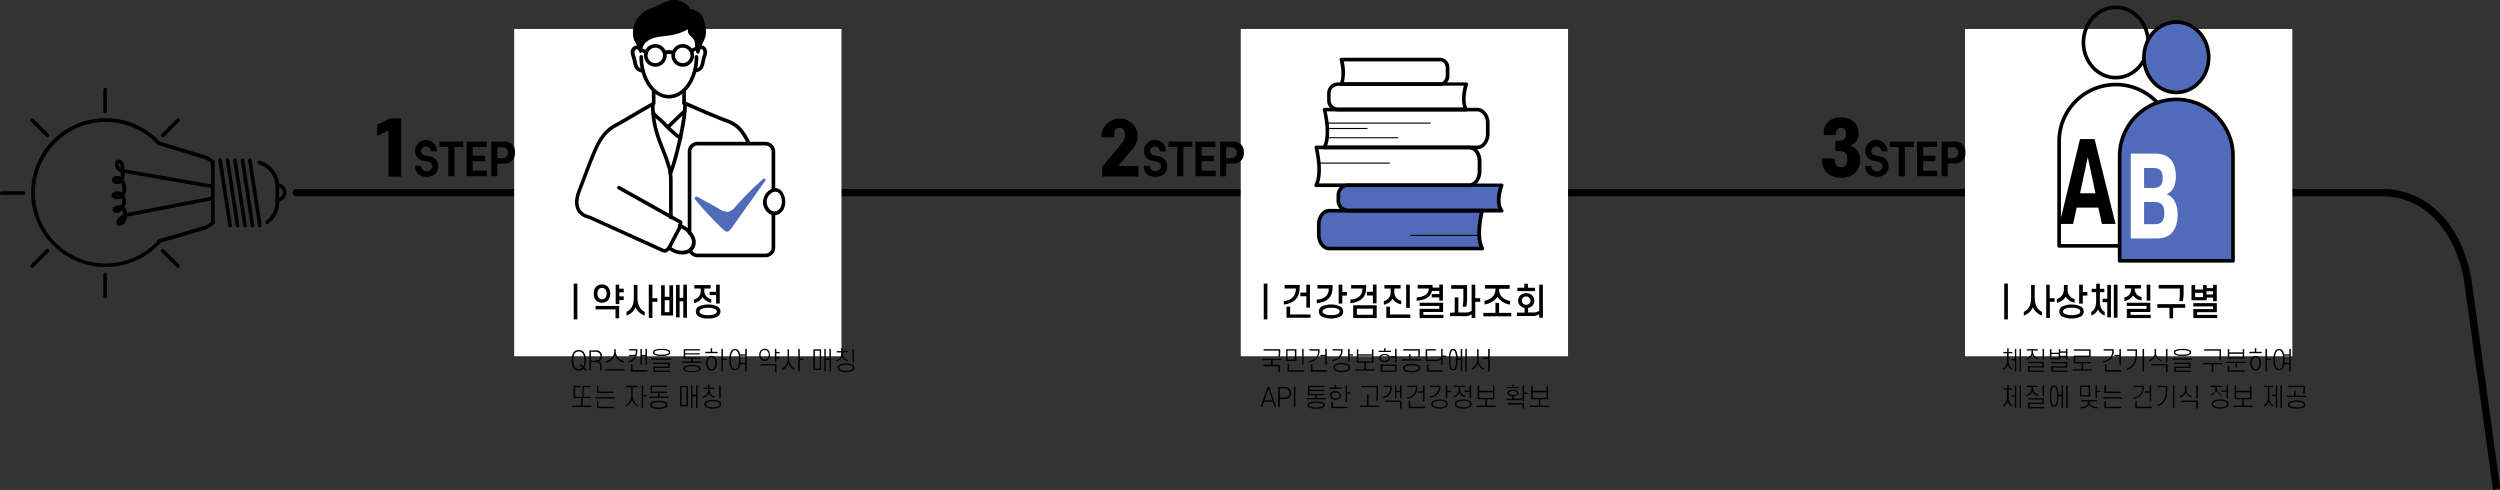 <svg xmlns="http://www.w3.org/2000/svg" viewBox="0 0 685.41 134.38"><rect x="0" y="0" width="685.41" height="134.38" fill="#333333" stroke="none"/><defs><style>.cls-1{fill:#fff;}.cls-2{fill:#4f6bb9;}</style></defs><title>자산 1</title><g id="레이어_2" data-name="레이어 2"><g id="레이어_1-2" data-name="레이어 1"><path d="M81.26,53.8H652.79c13.68,0,20.71,11.83,22.73,22.86l8,57.72a4.83,4.83,0,0,1,1.94-.52l-7.92-57.52c-2.76-15.13-12.23-24.54-24.7-24.54H81.26a1,1,0,0,0,0,2Z"/><rect class="cls-1" x="538.74" y="7.94" width="89.73" height="89.73"/><rect class="cls-1" x="340.17" y="7.94" width="89.73" height="89.73"/><rect class="cls-1" x="140.97" y="7.94" width="89.73" height="89.73"/><path d="M183.38,27c-4.45,0-8.07-5.11-8.07-11.4a.5.5,0,1,1,1,0c0,5.74,3.17,10.4,7.07,10.4s7.07-4.66,7.07-10.4a.51.51,0,0,1,.5-.5.5.5,0,0,1,.5.5C191.45,21.92,187.83,27,183.38,27Z"/><path d="M179.21,28.83a.5.5,0,0,1-.5-.5V24.88a.5.5,0,0,1,.5-.5.5.5,0,0,1,.5.5v3.45A.51.51,0,0,1,179.21,28.83Z"/><path d="M187.55,28.83a.51.51,0,0,1-.5-.5V24.88a.5.5,0,0,1,.5-.5.5.5,0,0,1,.5.5v3.45A.5.5,0,0,1,187.55,28.83Z"/><path d="M176.19,19.91h-.08c-2.07-.34-2.33-1.65-2.6-3l-.1-.49a6,6,0,0,0-.2-.69,5.25,5.25,0,0,1-.27-1,2,2,0,0,1,.79-2,1.55,1.55,0,0,1,2,.32.5.5,0,1,1-.77.64.55.55,0,0,0-.66-.11,1.06,1.06,0,0,0-.32,1,4.68,4.68,0,0,0,.23.85,7.84,7.84,0,0,1,.23.79l.1.51c.27,1.34.4,2,1.78,2.24a.5.5,0,0,1-.08,1Z"/><path d="M190.58,19.91a.5.5,0,0,1-.49-.42.51.51,0,0,1,.41-.58c1.38-.22,1.52-.9,1.78-2.24l.1-.51c.06-.26.15-.53.23-.79a4.91,4.91,0,0,0,.23-.85,1.07,1.07,0,0,0-.32-1,.53.53,0,0,0-.65.11.52.52,0,0,1-.71.07.51.51,0,0,1-.06-.71,1.53,1.53,0,0,1,1.94-.32,2,2,0,0,1,.79,2,5.25,5.25,0,0,1-.27,1c-.07.23-.15.46-.2.69l-.1.49c-.27,1.39-.53,2.7-2.59,3Z"/><path d="M179.66,18.3a3.11,3.11,0,1,1,3.12-3.11A3.11,3.11,0,0,1,179.66,18.3Zm0-5.22a2.11,2.11,0,1,0,2.12,2.11A2.11,2.11,0,0,0,179.66,13.08Z"/><path d="M187.18,18.3a3.11,3.11,0,1,1,3.11-3.11A3.12,3.12,0,0,1,187.18,18.3Zm0-5.22a2.11,2.11,0,1,0,2.11,2.11A2.11,2.11,0,0,0,187.18,13.08Z"/><path d="M184.54,14.92a.39.39,0,0,1-.15,0,3.63,3.63,0,0,0-2,0,.5.5,0,1,1-.27-1,4.69,4.69,0,0,1,2.6,0,.49.49,0,0,1,.34.62A.51.51,0,0,1,184.54,14.92Z"/><path d="M177.12,14.72a.45.45,0,0,1-.16,0,6.66,6.66,0,0,1-2-1.09.51.51,0,0,1,.63-.79,5.38,5.38,0,0,0,1.67.93.51.51,0,0,1-.17,1Z"/><path d="M189.63,14.44a.5.5,0,0,1-.43-.25.48.48,0,0,1,.17-.68,10.54,10.54,0,0,1,1.95-.92.5.5,0,0,1,.64.3.51.51,0,0,1-.31.64,9.88,9.88,0,0,0-1.77.84A.59.59,0,0,1,189.63,14.44Z"/><path d="M179.53,10.33A6.1,6.1,0,0,0,177,11.67,4,4,0,0,0,176,14a.89.89,0,0,1-.15.38.34.34,0,0,1-.36.14c-.16-.06-.22-.24-.26-.4a11.9,11.9,0,0,0-1-2.44,4.12,4.12,0,0,1-.52-1.2,7.8,7.8,0,0,1-.18-1.8,7.2,7.2,0,0,1,3.81-5.91c.7-.36,1.44-.6,2.16-.9,1.05-.44,2-1,3.1-1.42A5.75,5.75,0,0,1,186,.11a7.5,7.5,0,0,1,2.37,1.21c.39.26.84.66.69,1.1a4.79,4.79,0,0,1,3.54,2.07A6.07,6.07,0,0,1,193.09,6a11.8,11.8,0,0,1,.48,2.88,6,6,0,0,1-.8,2.67c-.42.9-.67,1.86-1,2.79-.07.18-.17.39-.37.41a.43.43,0,0,1-.3-.11c-.44-.35-.19-.81-.39-1.34s-.07-1.33-.28-2a4.7,4.7,0,0,0-1.21-1.54,1.8,1.8,0,0,1-.59-1.77,12.62,12.62,0,0,1-4.16,1.56C182.81,9.92,181.13,9.9,179.53,10.33Z"/><path d="M205.22,39.73a.5.5,0,0,1-.46-.3,13.44,13.44,0,0,0-2.68-4.09,9,9,0,0,0-3.36-1.87l-.47-.18c-3.66-1.44-7.52-3.13-10.85-4.6a.5.5,0,0,1,.41-.92c3.47,1.53,7.16,3.15,10.8,4.59l.47.18a9.88,9.88,0,0,1,3.71,2.1A14.44,14.44,0,0,1,205.68,39a.5.5,0,0,1-.26.66A.48.48,0,0,1,205.22,39.73Z"/><path d="M182.23,69.26a2.08,2.08,0,0,1-.72-.15L164,61.17l-2-.9-.92-.37a4.6,4.6,0,0,1-2.88-2.11c-1.18-2.32-.22-4.75.63-6.89.13-.35.27-.69.39-1,1-2.67,2-5.36,3.11-8,1.17-2.83,2.7-6,6-7.85,1.72-.94,3.5-2,5.22-3s3.52-2.07,5.25-3a.5.5,0,0,1,.68.19.5.5,0,0,1-.2.68c-1.72.94-3.5,2-5.22,3s-3.52,2.08-5.25,3c-3.06,1.68-4.49,4.68-5.59,7.35s-2.12,5.29-3.1,7.95l-.4,1.05c-.81,2-1.64,4.15-.67,6.06A3.74,3.74,0,0,0,161.42,59c.33.12.66.25,1,.4l2,.89,17.5,7.92a1.42,1.42,0,0,0,.41.08,2.74,2.74,0,0,0,.69-.63l2.37-4.53a5.35,5.35,0,0,0,.71-1.9l-16.59-9.31a.5.5,0,1,1,.48-.87l16.87,9.45a.52.52,0,0,1,.25.42,5.5,5.5,0,0,1-.83,2.67l-2.37,4.53a2.81,2.81,0,0,1-1.43,1.15Z"/><path d="M189.05,64.4a.5.5,0,0,1-.5-.5V41.57a2.69,2.69,0,0,1,2.69-2.69h18.61a2.69,2.69,0,0,1,2.69,2.69V52.11a.5.5,0,0,1-.5.5.5.5,0,0,1-.5-.5V41.57a1.69,1.69,0,0,0-1.69-1.69H191.24a1.69,1.69,0,0,0-1.69,1.69V63.9A.5.5,0,0,1,189.05,64.4Z"/><path d="M209.85,70.53H191.24a2.71,2.71,0,0,1-2.53-1.75.52.52,0,0,1,.3-.65.5.5,0,0,1,.64.3,1.7,1.7,0,0,0,1.59,1.1h18.61a1.69,1.69,0,0,0,1.69-1.69V58.52a.5.5,0,0,1,.5-.5.5.5,0,0,1,.5.5v9.32A2.68,2.68,0,0,1,209.85,70.53Z"/><path d="M183.85,47.83a.49.49,0,0,1-.48-.38,50.07,50.07,0,0,0-2.15-6.38c-1.41-3.59-2.75-7-2.75-12.34a.5.5,0,0,1,.5-.5.5.5,0,0,1,.5.5c0,5.16,1.3,8.47,2.68,12a49,49,0,0,1,2.19,6.51.51.51,0,0,1-.37.6Z"/><path d="M186.44,38.18a.54.54,0,0,1-.21,0,7.31,7.31,0,0,1-1.72-1.29c-.21-.18-.41-.37-.62-.54a21.15,21.15,0,0,1-1.74-1.67L181.5,34c-.32-.32-.68-.62-1-.94a12.88,12.88,0,0,1-1.78-1.76.5.5,0,0,1,.79-.61,12.68,12.68,0,0,0,1.65,1.62c.37.33.74.65,1.07,1l.67.68a17.83,17.83,0,0,0,1.66,1.6c.22.18.43.38.65.58a7,7,0,0,0,1.48,1.12.5.5,0,0,1-.22,1Z"/><path d="M183.15,35.32a.5.5,0,0,1-.35-.85c1.45-1.46,3-2.9,4.46-4.29a.5.5,0,0,1,.71,0,.49.49,0,0,1,0,.7h0c-1.47,1.39-3,2.82-4.43,4.27A.54.54,0,0,1,183.15,35.32Z"/><path d="M187,69.77a5.88,5.88,0,0,1-3.89-1.54.5.5,0,0,1,0-.71.51.51,0,0,1,.71,0A4.55,4.55,0,0,0,188,68.61a2.32,2.32,0,0,0,1.5-1.24,2.47,2.47,0,0,0,0-2,5.52,5.52,0,0,0-3.33-3,.51.51,0,0,1-.34-.62.5.5,0,0,1,.62-.34,6.51,6.51,0,0,1,4,3.6,3.47,3.47,0,0,1,0,2.84,3.35,3.35,0,0,1-2.11,1.77A4.69,4.69,0,0,1,187,69.77Z"/><path d="M212.27,59a2.85,2.85,0,0,1-2-.92,3.94,3.94,0,0,1-1.09-2.49,3.19,3.19,0,0,1,.05-.75A4.12,4.12,0,0,1,212,51.61a2.37,2.37,0,0,1,2.54,1.12,4.76,4.76,0,0,1,.51,4.11A3.15,3.15,0,0,1,213,58.91,2.9,2.9,0,0,1,212.27,59Zm.25-6.46a1,1,0,0,0-.3,0,3.13,3.13,0,0,0-2,2.42h0a2.52,2.52,0,0,0,0,.54,2.85,2.85,0,0,0,.81,1.84,1.7,1.7,0,0,0,1.73.56,2.16,2.16,0,0,0,1.4-1.44,3.77,3.77,0,0,0-.37-3.21A1.51,1.51,0,0,0,212.52,52.55Zm-2.82,2.38h0Z"/><path d="M183.85,47.83a.63.63,0,0,1-.19,0,.5.5,0,0,1-.27-.66c1.45-3.49,4-14.49,3.92-18.44a.51.51,0,0,1,.49-.51.53.53,0,0,1,.51.48c.13,4.19-2.51,15.28-4,18.86A.49.49,0,0,1,183.85,47.83Z"/><path d="M183.92,60.09a.5.5,0,0,1-.5-.5V48.83l-.18-1.49a.5.5,0,0,1,.44-.55.49.49,0,0,1,.55.44l.19,1.54V59.59A.5.5,0,0,1,183.92,60.09Z"/><path class="cls-2" d="M209.24,49.07a.38.38,0,0,1,.56.51l-9.31,13.07c-.31.43-.72.91-1.24.87a1.55,1.55,0,0,1-.86-.5,91.15,91.15,0,0,1-7.78-8.3.49.49,0,0,1,.62-.75c2,1.11,4,2.18,6,3.33a3.81,3.81,0,0,0,2.52.74,3.87,3.87,0,0,0,2-1.51A78.38,78.38,0,0,1,209.24,49.07Z"/><path class="cls-2" d="M406.34,68.14H364.45c-1.59,0-2.89-1.68-2.89-3.75V61.52c0-2.07,1.3-3.75,2.89-3.75h41.89S404.53,64.59,406.34,68.14Z"/><path class="cls-2" d="M411.71,57.77H369.82a2.73,2.73,0,0,1-2.89-2.53V53.31a2.73,2.73,0,0,1,2.89-2.53h41.89S409.9,55.38,411.71,57.77Z"/><path d="M406.34,68.64H364.45c-1.87,0-3.39-1.91-3.39-4.25V61.52c0-2.34,1.52-4.25,3.39-4.25h41.89a.48.48,0,0,1,.4.2.51.51,0,0,1,.09.43c0,.07-1.75,6.68,0,10a.5.5,0,0,1,0,.49A.52.52,0,0,1,406.34,68.64ZM364.45,58.27c-1.31,0-2.39,1.46-2.39,3.25v2.87c0,1.79,1.08,3.25,2.39,3.25h41.13c-1.11-3.11-.25-7.7.13-9.37Z"/><path d="M411.71,58.27H369.82a3.23,3.23,0,0,1-3.39-3V53.31a3.23,3.23,0,0,1,3.39-3h41.89a.51.51,0,0,1,.47.68s-1.69,4.37-.07,6.51a.51.51,0,0,1,.05.52A.5.5,0,0,1,411.71,58.27Zm-41.89-7a2.23,2.23,0,0,0-2.39,2v1.93a2.23,2.23,0,0,0,2.39,2h41c-.89-2-.23-4.73.16-6Z"/><path d="M402,30.55H366.79a3,3,0,0,1-2.94-3V25.59a3,3,0,0,1,2.94-3H402a.52.52,0,0,1,.41.21.48.48,0,0,1,.06.45s-1.43,4.4-.05,6.56a.49.49,0,0,1,0,.51A.51.51,0,0,1,402,30.55Zm-35.25-7a2,2,0,0,0-1.94,2v1.93a2,2,0,0,0,1.94,2h34.45c-.76-2-.2-4.75.13-6Z"/><path d="M402.73,51.28H360.84a.52.52,0,0,1-.43-.24.5.5,0,0,1,0-.49c1.7-3.33,0-9.94,0-10a.49.49,0,0,1,.48-.63h41.89c1.87,0,3.39,1.9,3.39,4.25V47C406.12,49.37,404.6,51.28,402.73,51.28Zm-41.13-1h41.13c1.32,0,2.39-1.46,2.39-3.25V44.17c0-1.8-1.07-3.25-2.39-3.25H361.48C361.85,42.59,362.71,47.17,361.6,50.28Z"/><path d="M395,23.56H367.72a.51.51,0,0,1-.43-.24.5.5,0,0,1,0-.49c1.07-2.1,0-6.33,0-6.38a.5.5,0,0,1,.08-.43.51.51,0,0,1,.4-.19H395a2.69,2.69,0,0,1,2.37,2.93v1.86A2.7,2.7,0,0,1,395,23.56Zm-26.5-1H395c.74,0,1.37-.89,1.37-1.94V18.76c0-1.05-.63-1.93-1.37-1.93h-26.6A12.89,12.89,0,0,1,368.45,22.56Z"/><path d="M405,40.92H363.1a.5.5,0,0,1-.43-.24.5.5,0,0,1,0-.49c1.71-3.33,0-9.94,0-10a.51.51,0,0,1,.49-.63H405c1.87,0,3.39,1.91,3.39,4.25v2.87C408.38,39,406.86,40.92,405,40.92Zm-41.14-1H405c1.31,0,2.39-1.46,2.39-3.25V33.8c0-1.79-1.08-3.25-2.39-3.25H363.73C364.11,32.22,365,36.81,363.85,39.92Z"/><path d="M392.09,33.9H363.76a.15.15,0,0,1-.15-.15.14.14,0,0,1,.15-.15h28.33a.15.15,0,0,1,.15.15A.15.15,0,0,1,392.09,33.9Z"/><path d="M374.77,35.38H364.35a.14.14,0,0,1-.14-.15.15.15,0,0,1,.14-.15h10.42a.15.15,0,0,1,.15.15A.15.15,0,0,1,374.77,35.38Z"/><path d="M383.2,37.91H364.35a.15.15,0,0,1-.14-.15.14.14,0,0,1,.14-.15H383.2a.15.15,0,0,1,.15.15A.15.15,0,0,1,383.2,37.91Z"/><path d="M380.92,44.87H361.56a.15.15,0,0,1-.15-.15.15.15,0,0,1,.15-.15h19.36a.15.15,0,0,1,.15.15A.15.15,0,0,1,380.92,44.87Z"/><path d="M405.56,64.68H386.79a.15.15,0,0,1-.15-.15.15.15,0,0,1,.15-.15h18.77a.15.15,0,0,1,.15.15A.15.15,0,0,1,405.56,64.68Z"/><path d="M580.08,21.79c-5.17,0-9.38-4.55-9.38-10.14S574.91,1.5,580.08,1.5s9.38,4.55,9.38,10.15S585.25,21.79,580.08,21.79Zm0-19.29c-4.62,0-8.38,4.1-8.38,9.15s3.76,9.14,8.38,9.14,8.38-4.1,8.38-9.14S584.7,2.5,580.08,2.5Z"/><path d="M595.62,67.91H564.54a.5.5,0,0,1-.5-.5V38.73a16,16,0,0,1,32.08,0V67.41A.5.5,0,0,1,595.62,67.91Zm-30.58-1h30.08V38.73a15,15,0,0,0-30.08,0Z"/><ellipse class="cls-2" cx="596.67" cy="15.7" rx="8.88" ry="9.65"/><path class="cls-2" d="M612.21,71.46H581.13V42.79a15.54,15.54,0,0,1,15.54-15.54h0a15.54,15.54,0,0,1,15.54,15.54Z"/><path d="M596.67,25.85c-5.17,0-9.38-4.56-9.38-10.15s4.21-10.15,9.38-10.15,9.38,4.55,9.38,10.15S601.84,25.85,596.67,25.85Zm0-19.3c-4.62,0-8.38,4.11-8.38,9.15s3.76,9.15,8.38,9.15,8.38-4.11,8.38-9.15S601.29,6.55,596.67,6.55Z"/><path d="M612.21,72H581.13a.5.5,0,0,1-.5-.5V42.79a16,16,0,0,1,32.08,0V71.46A.5.5,0,0,1,612.21,72Zm-30.58-1h30.08V42.79a15,15,0,0,0-30.08,0Z"/><path d="M576.27,61.39l-1-4.47h-5.9l-1,4.47h-3.73l5.62-23.26h4L580,61.39Zm-6-8.41h4.24l-2.11-9.88Z"/><path class="cls-1" d="M584.17,65.38V42.12h6.75c3.73,0,5.62,2.18,5.62,6.35,0,2.44-.94,4.09-2.51,4.79,1.86.68,3,2.71,3,5.41,0,4.38-1.93,6.71-5.75,6.71Zm6.17-19.32h-2.51v5.47h2.51c1.71,0,2.6-.65,2.6-2.74S592.05,46.06,590.34,46.06Zm.4,9.32h-2.91v6.09h2.91c1.8,0,2.64-.86,2.64-3.06S592.54,55.38,590.74,55.38Z"/><path d="M157.29,77.75h1v9.81h-1Z"/><path d="M162.8,80.49a2.55,2.55,0,0,1,.74-2,2.47,2.47,0,0,1,3,0,3,3,0,0,1,0,4,2.47,2.47,0,0,1-3,0A2.57,2.57,0,0,1,162.8,80.49Zm.47,3.39h6.48v3.39h-1V84.83h-5.44Zm.54-3.39a1.72,1.72,0,0,0,.41,1.25,1.22,1.22,0,0,0,1.67,0,1.68,1.68,0,0,0,.42-1.25,1.73,1.73,0,0,0-.42-1.25,1.28,1.28,0,0,0-1.67,0A1.77,1.77,0,0,0,163.81,80.49Zm5.94-1.35H171v1h-1.2v1.1H171v1h-1.2v1.14h-1V78.05h1Z"/><path d="M174.26,84.25a4.11,4.11,0,0,1-2.49,2.26v-1c1-.5,2-1.42,2-4v-3.4h1v3.4c0,2.53,1,3.44,2,4v1A4.12,4.12,0,0,1,174.26,84.25Zm4.61-6.2v3.7h1.35v1h-1.35v4.42h-1V78.05Z"/><path d="M182.25,81.38h1.28V78.21h1v8.3h-3.27v-8.3h1Zm1.28,4.21V82.31h-1.28v3.28Zm4.8,1.53h-1V82.61h-1V87h-1v-8.9h1v3.55h1V78.05h1Z"/><path d="M190.37,79.1v-.94h4.45v.94H193.1v.34A2.31,2.31,0,0,0,195,82v1a3.43,3.43,0,0,1-2.37-1.53,3.54,3.54,0,0,1-2.4,1.65v-1a2.38,2.38,0,0,0,1.87-2.63V79.1Zm3.78,8.23a4.94,4.94,0,0,1-2.62-.57,1.61,1.61,0,0,1,0-2.72,6.31,6.31,0,0,1,5.24,0,1.6,1.6,0,0,1,0,2.72A4.92,4.92,0,0,1,194.15,87.33Zm0-2.93a4,4,0,0,0-2,.38.74.74,0,0,0-.37.62.72.72,0,0,0,.37.61,4,4,0,0,0,2,.39,4,4,0,0,0,2-.39.72.72,0,0,0,.37-.61.74.74,0,0,0-.37-.62A4,4,0,0,0,194.15,84.4Zm3.18-1.18h-1V80.9h-1.78V80h1.78V78.05h1Z"/><path d="M160.2,100.79l.68.6-.25.31-.67-.6a1.69,1.69,0,0,1-1.29.49,1.65,1.65,0,0,1-1.42-.64,3.59,3.59,0,0,1-.52-2.17,3.66,3.66,0,0,1,.52-2.18,1.7,1.7,0,0,1,1.42-.63,1.73,1.73,0,0,1,1.43.63,3.73,3.73,0,0,1,.51,2.18A4,4,0,0,1,160.2,100.79Zm-.44-3.94a1.34,1.34,0,0,0-1.09-.48,1.3,1.3,0,0,0-1.08.48,4.55,4.55,0,0,0,0,3.86,1.46,1.46,0,0,0,2.07.11l-.83-.74.25-.3.81.73a3.91,3.91,0,0,0,.29-1.73A3.27,3.27,0,0,0,159.76,96.85Z"/><path d="M164.64,101.5a2.49,2.49,0,0,1-.08-.49l-.05-.77c0-.67-.32-.95-1.14-.95H162v2.21h-.42V96.06h1.91A1.43,1.43,0,0,1,165,97.65a1.33,1.33,0,0,1-.91,1.43c.51.11.76.44.81,1.15l.05.77a2.52,2.52,0,0,0,.09.5Zm-1.23-2.62a1.21,1.21,0,1,0,0-2.42H162v2.42Z"/><path d="M166,101.58v-.36h5.25v.36Zm2.62-4.12a3.3,3.3,0,0,1-2.52,2V99a2.71,2.71,0,0,0,2.32-2.64v-.63h.4v.63A2.76,2.76,0,0,0,171.14,99v.4A3.39,3.39,0,0,1,168.61,97.46Z"/><path d="M174.33,96.11H172.5v-.37h2.23v.31c0,1.79-.8,3-2.37,3.34V99a2.41,2.41,0,0,0,1.71-1.43,3.26,3.26,0,0,1-.8.09h-.77V97.3h.79a3.43,3.43,0,0,0,.91-.11A4,4,0,0,0,174.33,96.11Zm3.17,5.79H173v-2h.41v1.6h4.13Zm-1.92-2V95.69h.4V97.3h1V95.66h.4V100H177v-2.3h-1v2.18Z"/><path d="M178.73,98.62v-.36H184v.36Zm.3-2a.7.7,0,0,1,.29-.59,3.92,3.92,0,0,1,2.08-.36,3.84,3.84,0,0,1,2.06.36.68.68,0,0,1,.3.59.67.67,0,0,1-.3.58,3.72,3.72,0,0,1-2.06.37,3.8,3.8,0,0,1-2.08-.37A.68.68,0,0,1,179,96.61Zm.52,4.25v.73h4.23v.35h-4.64v-1.43h4.09v-.75h-4.09v-.35h4.49v1.45Zm-.12-4.25a.37.37,0,0,0,.18.32,3.54,3.54,0,0,0,1.79.27,3.6,3.6,0,0,0,1.79-.27.39.39,0,0,0,.17-.32.4.4,0,0,0-.17-.33A3.6,3.6,0,0,0,181.4,96a3.54,3.54,0,0,0-1.79.27A.39.39,0,0,0,179.43,96.61Z"/><path d="M187.85,97.19V98H192v.35h-2.09v.76h2.46v.35H187v-.35h2.45v-.76h-2V95.74h4.49v.35h-4.09v.76h4v.34Zm-.52,3.88a.77.77,0,0,1,.43-.66,5.7,5.7,0,0,1,3.88,0,.76.76,0,0,1,.43.66.72.72,0,0,1-.43.66,5.87,5.87,0,0,1-3.88,0A.74.74,0,0,1,187.33,101.07Zm.41,0a.43.43,0,0,0,.22.36,3.65,3.65,0,0,0,1.74.28,3.58,3.58,0,0,0,1.73-.28.4.4,0,0,0,.23-.36.39.39,0,0,0-.23-.35,3.55,3.55,0,0,0-1.73-.29,3.63,3.63,0,0,0-1.74.29A.42.42,0,0,0,187.74,101.07Z"/><path d="M193.36,96.84v-.38h1.49v-1h.4v1h1.51v.38Zm.26,2.71a2.19,2.19,0,0,1,.53-1.64,1.28,1.28,0,0,1,.92-.34,1.25,1.25,0,0,1,.91.34,2.19,2.19,0,0,1,.54,1.64,2.23,2.23,0,0,1-.54,1.66,1.29,1.29,0,0,1-.91.33,1.31,1.31,0,0,1-.92-.33A2.23,2.23,0,0,1,193.62,99.55Zm.4,0a2,2,0,0,0,.37,1.35.88.88,0,0,0,.68.27.85.85,0,0,0,.67-.27,2,2,0,0,0,.37-1.35,2,2,0,0,0-.37-1.34.89.89,0,0,0-.67-.27.91.91,0,0,0-.68.27A2,2,0,0,0,194,99.55Zm4.17-3.89v2.67h1v.36h-1v3.17h-.4v-6.2Z"/><path d="M200,98.59a3.89,3.89,0,0,1,.56-2.52,1.17,1.17,0,0,1,.94-.41,1.22,1.22,0,0,1,.95.41,2.25,2.25,0,0,1,.45,1.07h1.42V95.66h.41v6.2h-.41v-2h-1.4a2.45,2.45,0,0,1-.47,1.25,1.2,1.2,0,0,1-.95.38,1.15,1.15,0,0,1-.94-.38A4,4,0,0,1,200,98.59Zm2.6,0a3.76,3.76,0,0,0-.45-2.27.87.87,0,0,0-1.3,0,3.85,3.85,0,0,0-.44,2.27,3.91,3.91,0,0,0,.44,2.29.89.89,0,0,0,1.3,0A3.81,3.81,0,0,0,202.59,98.59Zm.35-1.08a9.11,9.11,0,0,1,.05,1.08c0,.33,0,.64,0,.92h1.35v-2Z"/><path d="M208.15,97.28a1.71,1.71,0,0,1,.49-1.29,1.5,1.5,0,0,1,1-.37,1.43,1.43,0,0,1,1,.37,2,2,0,0,1,0,2.59,1.44,1.44,0,0,1-1,.38,1.51,1.51,0,0,1-1-.38A1.7,1.7,0,0,1,208.15,97.28Zm.36,2.55h4.37V102h-.4V100.2h-4Zm0-2.55a1.42,1.42,0,0,0,.35,1,1.13,1.13,0,0,0,.78.29,1.08,1.08,0,0,0,.76-.29,1.38,1.38,0,0,0,.35-1,1.33,1.33,0,0,0-.35-1,1,1,0,0,0-.76-.3,1.06,1.06,0,0,0-.78.3A1.37,1.37,0,0,0,208.55,97.28Zm4.33-.79h.9v.37h-.9v1.06h.9v.39h-.9v.9h-.4V95.66h.4Z"/><path d="M216.13,99.49a2.82,2.82,0,0,1-1.71,2V101a2.74,2.74,0,0,0,1.51-2.81V95.74h.4v2.49a2.79,2.79,0,0,0,1.51,2.81v.4A2.9,2.9,0,0,1,216.13,99.49Zm3.14-3.83v2.67h1v.36h-1v3.17h-.41v-6.2Z"/><path d="M225.14,101.42H223V95.78h2.12Zm-.39-.35V96.16h-1.34v4.91Zm3.06.79h-.4v-3.2h-1v3.13H226v-6.1h.39v2.59h1V95.66h.4Z"/><path d="M229.38,96.26h1.28v-.8h.4v.8h1.29v.37h-1.29v.23a1.8,1.8,0,0,0,1.39,1.8v.4a2.34,2.34,0,0,1-1.58-1.29,2.27,2.27,0,0,1-1.58,1.36v-.38a1.87,1.87,0,0,0,1.37-1.89v-.23h-1.28Zm.29,4.57a1,1,0,0,1,.49-.84,4.56,4.56,0,0,1,3.6,0,1,1,0,0,1,.5.84,1,1,0,0,1-.5.83,4.56,4.56,0,0,1-3.6,0A.94.94,0,0,1,229.67,100.83Zm.4,0a.62.62,0,0,0,.32.52,3.08,3.08,0,0,0,1.57.31,3.15,3.15,0,0,0,1.58-.31.64.64,0,0,0,.32-.52.62.62,0,0,0-.32-.52A3.14,3.14,0,0,0,232,100a3.07,3.07,0,0,0-1.57.32A.6.6,0,0,0,230.07,100.83Zm4.05-1.56h-.4V95.66h.4Z"/><path d="M161.83,106.16H160v2.62h1.87v.38h-2.14v2.06h2.41v.36H156.9v-.36h2.44v-2.06h-2.11v-3.38h2v.38h-1.55v2.62h2v-3h2.23Z"/><path d="M163.25,109.27v-.38h5.32v.38Zm.82-3.57v1.67h4.13v.37h-4.53v-2Zm0,4.34v1.49h4.21v.37h-4.61V110Z"/><path d="M171.69,105.78h3.14v.38h-1.37v2.15a2.89,2.89,0,0,0,1.43,2.74v.39a3,3,0,0,1-1.63-1.89,3,3,0,0,1-1.64,1.89v-.39a2.91,2.91,0,0,0,1.44-2.74v-2.15h-1.37Zm4.65-.12v2.67h1v.36h-1v3.17h-.41v-6.2Z"/><path d="M182.85,106.11h-4.09v1.26h4.12v.36H180.8v1h2.46v.38h-5.32v-.38h2.45v-1h-2v-2h4.49ZM178.24,111a.81.81,0,0,1,.41-.72,3.74,3.74,0,0,1,2-.39,3.68,3.68,0,0,1,1.95.39.8.8,0,0,1,.42.72.83.83,0,0,1-.42.73,3.71,3.71,0,0,1-1.95.37,3.77,3.77,0,0,1-2-.37A.84.84,0,0,1,178.24,111Zm.41,0a.48.48,0,0,0,.24.42,4.78,4.78,0,0,0,3.44,0,.46.46,0,0,0,.24-.42.5.5,0,0,0-.24-.43,5.08,5.08,0,0,0-3.44,0A.52.52,0,0,0,178.65,111Z"/><path d="M188.6,111.42h-2.13v-5.64h2.13Zm-.4-.35v-4.91h-1.33v4.91Zm3.06.79h-.4v-3.2h-1v3.13h-.4v-6.1h.4v2.59h1v-2.62h.4Z"/><path d="M192.83,106.26h1.28v-.8h.41v.8h1.28v.37h-1.28v.23a1.8,1.8,0,0,0,1.38,1.8v.4a2.34,2.34,0,0,1-1.58-1.29,2.25,2.25,0,0,1-1.58,1.36v-.38a1.86,1.86,0,0,0,1.37-1.89v-.23h-1.28Zm.29,4.57a1,1,0,0,1,.49-.84,4.59,4.59,0,0,1,3.61,0,1,1,0,0,1,.5.84,1,1,0,0,1-.5.83,4.59,4.59,0,0,1-3.61,0A.94.94,0,0,1,193.12,110.83Zm.4,0a.64.64,0,0,0,.32.52,3.08,3.08,0,0,0,1.57.31,3.13,3.13,0,0,0,1.58-.31.62.62,0,0,0,.32-.52.6.6,0,0,0-.32-.52,3.11,3.11,0,0,0-1.58-.32,3.07,3.07,0,0,0-1.57.32A.62.62,0,0,0,193.52,110.83Zm4.06-1.56h-.41v-3.61h.41Z"/><path d="M346.47,77.75h1v9.81h-1Z"/><path d="M355.3,79.11h-3.11v-1h4.14v.65c0,2.93-1.56,4.42-4.35,4.75v-.94C354.14,82.32,355.3,81.09,355.3,79.11Zm4,8h-6.59V84.08h1v2.14h5.56Zm-.15-2.76h-1V81.23h-1.65v-1h1.65V78.05h1Z"/><path d="M364.31,79.1H361.2v-.94h4.14v.65c0,2.85-1.62,4-4.34,4.33v-1C363.12,82,364.31,81,364.31,79.1Zm-2.73,6.3a1.58,1.58,0,0,1,.64-1.28,5.93,5.93,0,0,1,5.4,0,1.61,1.61,0,0,1,0,2.57,6,6,0,0,1-5.4,0A1.59,1.59,0,0,1,361.58,85.4Zm1,0A.74.74,0,0,0,363,86a3.62,3.62,0,0,0,1.95.38,3.75,3.75,0,0,0,2-.38.74.74,0,0,0,0-1.24,3.85,3.85,0,0,0-2-.38,3.72,3.72,0,0,0-1.95.38A.74.74,0,0,0,362.62,85.4Zm5.43-7.35v2h1.26v1h-1.26v2.18h-1V78.05Z"/><path d="M373.54,79.1h-3.11v-.94h4.14v.65c0,2.81-1.62,4-4.35,4.33v-1C372.31,82,373.54,81,373.54,79.1ZM371,87.21V83.69h6.44v3.52Zm5.4-2.59H372v1.67h4.37Zm1-1.46h-1V81h-1.65v-1h1.65v-2h1Z"/><path d="M379.55,79.1v-.94H384v.94h-1.71v.81a2.31,2.31,0,0,0,1.87,2.52v1a3.41,3.41,0,0,1-2.36-1.53,3.5,3.5,0,0,1-2.4,1.64v-1a2.39,2.39,0,0,0,1.86-2.63V79.1Zm7.12,8.06h-6.59V84.08h1v2.14h5.56Zm-.15-2.76h-1V78.05h1Z"/><path d="M391.73,79.11h-3.06v-1h4.09v.74h1.84v-.85h1v4.44h-1v-.9h-2.07v-.92h2.07v-.85h-2c-.43,1.79-2,2.5-4.19,2.69v-.94C390.44,81.41,391.72,80.62,391.73,79.11Zm-1.5,6.43v.79h5.52v.88H389.2V84.68h5.4v-.81h-5.4V83h6.44v2.54Z"/><path d="M398.83,85.67V81.54h1v4.13h1.92a2.64,2.64,0,0,0,1.72-.47V78.05h1v3.7h1.35v1h-1.35v4.42h-1v-1a2.9,2.9,0,0,1-1.92.51h-4v-.94Zm2.37-3.82V79.17h-3.32v-1h4.34v3.48a12.46,12.46,0,0,1-.21,2.42h-1A12.92,12.92,0,0,0,401.2,81.85Z"/><path d="M406.68,86.72v-.94H410V83.05h1v2.73h3.33v.94Zm7.21-7.55H411v.22c0,1.79,1.33,2.76,3,3.12v1a5.15,5.15,0,0,1-3.47-2.11A5.25,5.25,0,0,1,407,83.47v-1c1.61-.36,3-1.33,3-3.12v-.22h-2.85v-1h6.76Z"/><path d="M416.23,82.43a2,2,0,0,1,.77-1.61,2.49,2.49,0,0,1,1.44-.45,2.52,2.52,0,0,1,1.42.44,2,2,0,0,1,.78,1.62,1.92,1.92,0,0,1-.87,1.68,2.37,2.37,0,0,1-.82.31v1.25h1.16A2.82,2.82,0,0,0,422,85.2V78.05h1v9.07h-1v-1a3.16,3.16,0,0,1-2.11.51h-4v-.93h2.09V84.42A2.4,2.4,0,0,1,417,84,1.93,1.93,0,0,1,416.23,82.43Zm1.68-4.64h1v1.1h1.95v.93H416v-.93h1.92Zm-.65,4.64a1.13,1.13,0,0,0,.39.87,1.23,1.23,0,0,0,.79.26,1.26,1.26,0,0,0,.78-.25,1.15,1.15,0,0,0,0-1.72,1.25,1.25,0,0,0-.83-.31,1.23,1.23,0,0,0-.84.31A1.17,1.17,0,0,0,417.26,82.43Z"/><path d="M346.06,98.74v-.37h5.31v.37h-2.45V100h2V102h-.41v-1.57h-4.13V100h2.09v-1.3Zm4.5-2.07v-.55h-4.14v-.38H351v.91a4.72,4.72,0,0,1-.15,1.19h-.4A4.75,4.75,0,0,0,350.56,96.67Z"/><path d="M352.64,99V95.74h2.78V99Zm4.86,2.91H353v-2h.41v1.6h4.07ZM355,96.11h-2v2.52h2Zm2.36,3.86H357V95.66h.4Z"/><path d="M361.38,96.12H359v-.38h2.76V96a3,3,0,0,1-2.92,3.31V99A2.67,2.67,0,0,0,361.38,96.12Zm2.51,5.78h-4.48v-2h.4v1.6h4.08Zm-.12-1.93h-.41v-2.3H362v-.38h1.34V95.66h.41Z"/><path d="M367.69,96.11h-2.36v-.37h2.76V96c0,1.91-1.18,2.83-2.91,3v-.37A2.48,2.48,0,0,0,367.69,96.11Zm-2.08,4.65a1,1,0,0,1,.44-.83,4.09,4.09,0,0,1,3.65,0,1,1,0,0,1,.44.83,1,1,0,0,1-.44.83,4,4,0,0,1-3.65,0A1,1,0,0,1,365.61,100.76Zm.4,0a.69.69,0,0,0,.31.56,3.7,3.7,0,0,0,3.1,0,.67.67,0,0,0,.31-.56.68.68,0,0,0-.31-.56,3.7,3.7,0,0,0-3.1,0A.71.71,0,0,0,366,100.76Zm4-5.1v1.49h.93v.37H370v1.67h-.4V95.66Z"/><path d="M372.36,97.14h3.78V95.78h.41v3.68h-2.09v1.76h2.41v.36h-5.25v-.36h2.44V99.46H372V95.78h.41Zm3.78,2V97.51h-3.78v1.58Z"/><path d="M381.3,96.51H378v-.35h1.48v-.7h.4v.7h1.47Zm-3.17,1.62a.92.92,0,0,1,.38-.76,2,2,0,0,1,2.23,0,.94.94,0,0,1,.37.76,1,1,0,0,1-.37.77,2,2,0,0,1-2.23,0A1,1,0,0,1,378.13,98.13Zm.4,0a.64.64,0,0,0,.25.5,1.5,1.5,0,0,0,1.69,0,.62.62,0,0,0,0-1,1.5,1.5,0,0,0-1.69,0A.64.64,0,0,0,378.53,98.13Zm0,3.81v-2h4.36v2Zm3.95-1.62H379v1.26h3.54Zm.41-.95h-.41V98h-1.16v-.37h1.16v-2h.41Z"/><path d="M384.36,98.87v-.38h1.94V97.1h.41v1.39h3v.38Zm.3,2.06a.84.84,0,0,1,.44-.77,3.72,3.72,0,0,1,1.93-.39,3.77,3.77,0,0,1,1.93.39.9.9,0,0,1,0,1.53,3.69,3.69,0,0,1-1.93.37,3.64,3.64,0,0,1-1.93-.37A.85.85,0,0,1,384.66,100.93Zm4.2-4.07v-.74h-4.14v-.38h4.55v1.1a6.35,6.35,0,0,1-.09,1h-.4A5.33,5.33,0,0,0,388.86,96.86Zm-3.8,4.07a.53.53,0,0,0,.26.45,4.7,4.7,0,0,0,3.41,0,.53.53,0,0,0,.26-.45.55.55,0,0,0-.26-.47,4.84,4.84,0,0,0-3.41,0A.55.55,0,0,0,385.06,100.93Z"/><path d="M393.57,99h-2.71V95.74h2.79v.37h-2.38v2.51h2.37a2.4,2.4,0,0,0,1.47-.38V95.66h.41v1.81h.93v.37h-.93V100h-.41V98.6A2.37,2.37,0,0,1,393.57,99Zm-1.94.94v1.6h4v.37h-4.41v-2Z"/><path d="M397.26,98.59c0-1.43.13-2.27.5-2.67a.9.9,0,0,1,.66-.26.88.88,0,0,1,.66.26,3.71,3.71,0,0,1,.5,2.34h.9V95.69h.4v6.1h-.4V98.64h-.9c0,1.41-.13,2.24-.5,2.63a.87.87,0,0,1-.66.24.88.88,0,0,1-.66-.24C397.39,100.88,397.26,100,397.26,98.59Zm.39,0A4.27,4.27,0,0,0,398,101a.52.52,0,0,0,.4.18.5.5,0,0,0,.4-.18,4.36,4.36,0,0,0,.37-2.39,4.36,4.36,0,0,0-.37-2.38.5.5,0,0,0-.4-.18.52.52,0,0,0-.4.18A4.27,4.27,0,0,0,397.65,98.59Zm4.09-2.94h.4v6.21h-.4Z"/><path d="M405.19,99.49a2.84,2.84,0,0,1-1.71,2V101a2.75,2.75,0,0,0,1.5-2.81V95.74h.41v2.49a2.8,2.8,0,0,0,1.5,2.81v.4A2.89,2.89,0,0,1,405.19,99.49Zm3.24-3.83v6.2H408V98.38h-1.53V98H408V95.66Z"/><path d="M348,106.06l1.87,5.44h-.45l-.46-1.36h-2.4l-.45,1.36h-.46l1.87-5.44Zm-1.31,3.69h2.14l-1.07-3.18Z"/><path d="M350.87,109.38v2.12h-.43v-5.44h1.9a1.66,1.66,0,0,1,0,3.32Zm1.43-.4a1.26,1.26,0,0,0,0-2.52h-1.43V109Z"/><path d="M355.15,111.5h-.42v-5.44h.42Z"/><path d="M359,107.19V108h4.12v.35H361v.76h2.46v.35h-5.31v-.35h2.45v-.76h-2v-2.57h4.49v.35H359v.76h4v.34Zm-.52,3.88a.76.76,0,0,1,.42-.66,4.26,4.26,0,0,1,1.95-.34,4.21,4.21,0,0,1,1.94.34.76.76,0,0,1,.42.66.73.73,0,0,1-.42.66,4.23,4.23,0,0,1-1.94.33,4.28,4.28,0,0,1-1.95-.33A.73.73,0,0,1,358.46,111.07Zm.4,0a.42.42,0,0,0,.23.36,5.52,5.52,0,0,0,3.47,0,.4.4,0,0,0,.23-.36.39.39,0,0,0-.23-.35,5.34,5.34,0,0,0-3.47,0A.41.41,0,0,0,358.86,111.07Z"/><path d="M367.8,106.59h-3.35v-.36h1.48v-.77h.4v.77h1.47Zm-3.16,1.82a1.07,1.07,0,0,1,.39-.85,1.71,1.71,0,0,1,1.09-.35,1.76,1.76,0,0,1,1.1.35,1.11,1.11,0,0,1,.39.85,1.09,1.09,0,0,1-.39.85,1.7,1.7,0,0,1-1.1.35,1.66,1.66,0,0,1-1.09-.35A1.06,1.06,0,0,1,364.64,108.41Zm.79,1.76v1.36h4v.37H365v-1.73Zm-.4-1.76a.73.73,0,0,0,.26.57,1.24,1.24,0,0,0,.83.28A1.29,1.29,0,0,0,367,109a.73.73,0,0,0,.25-.57.74.74,0,0,0-.25-.57,1.35,1.35,0,0,0-.84-.28,1.3,1.3,0,0,0-.83.28A.75.75,0,0,0,365,108.41Zm4.29-2.75v1.88h.93v.38h-.93v2.24h-.41v-4.5Z"/><path d="M372.88,111.58v-.36h1.91v-3.1h.41v3.1h2.93v.36Zm4.52-3.64v-1.78h-4.23v-.38h4.63v2.09a12.54,12.54,0,0,1-.15,2h-.4A11.91,11.91,0,0,0,377.4,107.94Z"/><path d="M381.18,106.12h-1.79v-.38h2.18V106a2.88,2.88,0,0,1-2.32,3.18v-.38A2.5,2.5,0,0,0,381.18,106.12Zm2.68,5.86V110.2h-4.08v-.37h4.49V112Zm-1.39-2.8v-3.49h.39v1.46h1v-1.49h.4v3.55h-.4v-1.69h-1v1.66Z"/><path d="M388.18,106.12h-2.36v-.38h2.76V106a3,3,0,0,1-2.92,3.31V109A2.68,2.68,0,0,0,388.18,106.12Zm2.5,5.78H386.2v-2h.41v1.6h4.07Zm-.12-1.93h-.41v-2.3h-1.34v-.38h1.34v-1.63h.41Z"/><path d="M394.48,106.11h-2.36v-.37h2.77V106c0,1.91-1.19,2.83-2.92,3v-.37A2.48,2.48,0,0,0,394.48,106.11Zm-2.08,4.65a1,1,0,0,1,.44-.83,4.11,4.11,0,0,1,3.66,0,1,1,0,0,1,.43.83,1,1,0,0,1-.43.83,4,4,0,0,1-3.66,0A1,1,0,0,1,392.4,110.76Zm.4,0a.68.68,0,0,0,.32.56,2.76,2.76,0,0,0,1.55.34,2.82,2.82,0,0,0,1.55-.34.68.68,0,0,0,.3-.56.69.69,0,0,0-.3-.56,2.92,2.92,0,0,0-1.55-.34,2.84,2.84,0,0,0-1.55.34A.69.69,0,0,0,392.8,110.76Zm4-5.1v1.49h.93v.37h-.93v1.67h-.41v-3.53Z"/><path d="M398.58,105.74h3v.37h-1.28v.59a1.82,1.82,0,0,0,1.38,1.81v.38a2.3,2.3,0,0,1-1.58-1.28,2.28,2.28,0,0,1-1.58,1.37v-.39a1.84,1.84,0,0,0,1.37-1.89v-.59h-1.28Zm2.58,6.29a3.33,3.33,0,0,1-1.83-.41,1,1,0,0,1,0-1.71,4.29,4.29,0,0,1,3.66,0,1,1,0,0,1,0,1.71A3.31,3.31,0,0,1,401.16,112Zm0-2.17a3,3,0,0,0-1.58.35.64.64,0,0,0,0,1.1,2.87,2.87,0,0,0,1.58.35,2.91,2.91,0,0,0,1.59-.35.64.64,0,0,0,0-1.1A3,3,0,0,0,401.16,109.86Zm2.17-.67h-.41v-1.77h-1.39v-.37h1.39v-1.39h.41Z"/><path d="M405.53,107.14h3.79v-1.36h.4v3.68h-2.08v1.76h2.41v.36H404.8v-.36h2.44v-1.76h-2.11v-3.68h.4Zm3.79,2v-1.58h-3.79v1.58Z"/><path d="M413.31,107.73a.67.67,0,0,1,.29-.56,2,2,0,0,1,1.22-.31,2,2,0,0,1,1.22.31.7.7,0,0,1,0,1.12,1.9,1.9,0,0,1-1,.31v.7h1a2.5,2.5,0,0,0,1.39-.33v-3.32h.41v2h.93V108h-.93V110h-.41v-.64a2.43,2.43,0,0,1-1.48.35h-2.91v-.36h1.56v-.7a1.79,1.79,0,0,1-1-.31A.67.67,0,0,1,413.31,107.73Zm1.31-2.27H415v.63h1.45v.33h-3.31v-.33h1.45Zm-1.15,5.07h4.38V112h-.41v-1.09h-4Zm.23-2.8a.41.41,0,0,0,.16.31,1.56,1.56,0,0,0,1,.24,1.53,1.53,0,0,0,.95-.24.38.38,0,0,0,0-.62,1.53,1.53,0,0,0-.95-.24,1.56,1.56,0,0,0-1,.24A.41.41,0,0,0,413.7,107.73Z"/><path d="M420.22,107.14H424v-1.36h.4v3.68h-2.08v1.76h2.41v.36h-5.25v-.36h2.43v-1.76h-2.1v-3.68h.4Zm3.79,2v-1.58h-3.79v1.58Z"/><path d="M549.49,77.75h1v9.81h-1Z"/><path d="M557.34,84.25a4.11,4.11,0,0,1-2.49,2.26v-1c1-.5,2-1.42,2-4v-3.4h1v3.4c0,2.53.95,3.44,2,4v1A4.15,4.15,0,0,1,557.34,84.25Zm4.61-6.2v3.7h1.35v1H562v4.42h-1V78.05Z"/><path d="M566.87,78.11v1.12A2.6,2.6,0,0,0,568.79,82v1a3.79,3.79,0,0,1-2.44-1.64A3.74,3.74,0,0,1,563.91,83v-1a2.77,2.77,0,0,0,1.93-2.84V78.11Zm-2.28,7.29a1.58,1.58,0,0,1,.64-1.28,6,6,0,0,1,5.41,0,1.61,1.61,0,0,1,0,2.57,6,6,0,0,1-5.41,0A1.59,1.59,0,0,1,564.59,85.4Zm1,0A.74.74,0,0,0,566,86a3.66,3.66,0,0,0,2,.38,3.75,3.75,0,0,0,2-.38.75.75,0,0,0,0-1.24,3.85,3.85,0,0,0-2-.38,3.76,3.76,0,0,0-2,.38A.74.74,0,0,0,565.63,85.4Zm5.44-7.35v2h1.25v1h-1.25v2.18h-1V78.05Z"/><path d="M573.46,80.11v-.94h1.24V77.79h1v1.38h1.23v.94h-1.23v2.15c0,2.06.51,2.81,1.33,3.25v1a3.23,3.23,0,0,1-1.84-1.68,3.1,3.1,0,0,1-1.83,1.67v-1c.81-.44,1.33-1.18,1.33-3.25V80.11Zm3,2.74V81.9h1.28V78.11h1V87h-1V82.85Zm4.08,4.27h-1V78.05h1Z"/><path d="M582.57,79.08v-.92H587v.92h-1.71v0a2.19,2.19,0,0,0,1.87,2.35v.94A3.34,3.34,0,0,1,584.81,81a3.43,3.43,0,0,1-2.39,1.54v-1a2.24,2.24,0,0,0,1.86-2.45v0Zm1.56,6.46v.79h5.51v.88h-6.55V84.68h5.41v-.81h-5.41V83h6.45v2.54Zm5.41-3.11h-1V78.05h1Z"/><path d="M591.46,84.39v-1h7.65v1h-3.32v2.88h-1V84.39Zm6.17-4.08v-1.2h-5.78v-1h6.82v2a13.55,13.55,0,0,1-.2,2.45h-1A12.35,12.35,0,0,0,597.63,80.31Z"/><path d="M601.82,79.38H604V78.16h1V79h1.76v-.92h1V82.6h-1v-1H605v.73h-4.17V78.16h1Zm.55,6.22v.73h5.51v.88h-6.55V84.73h5.41V84h-5.41V83.1h6.45v2.5Zm1.6-4.13v-1.2h-2.15v1.2Zm1-1.61v.87h1.76v-.87Z"/><path d="M549.3,96.49h1v-1h.4v1h1v.37h-1v1.91c0,1.36.46,2,1,2.27v.39a2.14,2.14,0,0,1-1.23-1.48,2.18,2.18,0,0,1-1.25,1.47V101a2.3,2.3,0,0,0,1-2.27V96.86h-1Zm3.49,5.3h-.38v-3h-1v-.36h1V95.69h.38Zm1.29.07h-.4v-6.2h.4Z"/><path d="M555.66,95.74h3v.37h-1.28v.33a1.73,1.73,0,0,0,1.38,1.72v.38a2.23,2.23,0,0,1-1.57-1.19,2.26,2.26,0,0,1-1.59,1.28v-.39a1.77,1.77,0,0,0,1.37-1.8v-.33h-1.27Zm.79,5v.85h4v.35H556v-1.55h4v-.85h-4v-.35h4.36v1.55Zm3.95-2.15H560V95.66h.41Z"/><path d="M562.45,96.71h2v-1h.4v.61h1.57v-.69h.4v3.07h-.4V97.9h-1.57v.62H562V95.74h.41Zm.38,4.08v.8h4v.35h-4.44v-1.51h4v-.81h-4v-.35h4.36v1.52Zm1.58-2.64V97.07h-2v1.08Zm.4-1.44v.84h1.57v-.84Z"/><path d="M569,97.89v1.35h4.26v.38H571.1v1.6h2.41v.36h-5.25v-.36h2.43v-1.6h-2.11V97.51h4.19V96.16h-4.19v-.38h4.6v2.11Z"/><path d="M579.09,96.12h-2.35v-.38h2.76V96a3,3,0,0,1-2.92,3.31V99A2.67,2.67,0,0,0,579.09,96.12Zm2.5,5.78h-4.48v-2h.41v1.6h4.07Zm-.12-1.93h-.4v-2.3h-1.35v-.38h1.35V95.66h.4Z"/><path d="M585.49,97.08v-.92h-2.32v-.38h2.73V97c0,2.35-.89,3.91-2.77,4.43v-.39C584.7,100.58,585.49,99.2,585.49,97.08Zm1.93,4.78v-6.2h.41v6.2Z"/><path d="M591.13,95.7v1a2,2,0,0,0,1.47,2V99a2.61,2.61,0,0,1-1.67-1.41,2.54,2.54,0,0,1-1.67,1.49v-.4a2.12,2.12,0,0,0,1.47-2v-1Zm2.7,6.28V100.2h-4v-.37h4.44V102Zm.41-2.78h-.41V95.66h.41Z"/><path d="M595.68,98.62v-.36H601v.36Zm.3-2a.7.7,0,0,1,.29-.59,4,4,0,0,1,2.08-.36,3.9,3.9,0,0,1,2.07.36.71.71,0,0,1,.3.59.69.69,0,0,1-.3.58,3.78,3.78,0,0,1-2.07.37,3.83,3.83,0,0,1-2.08-.37A.68.68,0,0,1,596,96.61Zm.52,4.25v.73h4.24v.35h-4.65v-1.43h4.09v-.75h-4.09v-.35h4.49v1.45Zm-.11-4.25a.35.35,0,0,0,.18.32,3.5,3.5,0,0,0,1.78.27,3.6,3.6,0,0,0,1.79-.27.36.36,0,0,0,.17-.32.38.38,0,0,0-.17-.33,3.6,3.6,0,0,0-1.79-.27,3.5,3.5,0,0,0-1.78.27A.37.37,0,0,0,596.39,96.61Z"/><path d="M604,99.88v-.37h5.25v.37h-2.43V102h-.41v-2.1Zm4.52-2.74v-1h-4.23v-.38h4.63V97.1a9,9,0,0,1-.14,1.68h-.41A8.25,8.25,0,0,0,608.54,97.14Z"/><path d="M610.37,99.52v-.37h5.32v.37H613.3v1.2h-.4v-1.2Zm.82-2.93h3.68v-.85h.4v2.58h-4.49V95.74h.41Zm0,3.71v1.23h4.2v.37h-4.61v-1.6ZM614.87,98V97h-3.68v1Z"/><path d="M616.69,96.84v-.38h1.49v-1h.41v1h1.5v.38Zm.26,2.71a2.19,2.19,0,0,1,.54-1.64,1.4,1.4,0,0,1,1.83,0,2.19,2.19,0,0,1,.53,1.64,2.23,2.23,0,0,1-.53,1.66,1.43,1.43,0,0,1-1.83,0A2.23,2.23,0,0,1,617,99.55Zm.41,0a2,2,0,0,0,.37,1.35,1,1,0,0,0,1.35,0,2,2,0,0,0,.37-1.35,2,2,0,0,0-.37-1.34,1,1,0,0,0-1.35,0A2,2,0,0,0,617.36,99.55Zm4.17-3.89v2.67h1v.36h-1v3.17h-.41v-6.2Z"/><path d="M623.33,98.59a4,4,0,0,1,.55-2.52,1.29,1.29,0,0,1,1.89,0,2.07,2.07,0,0,1,.45,1.07h1.43V95.66h.4v6.2h-.4v-2h-1.4a2.36,2.36,0,0,1-.48,1.25,1.37,1.37,0,0,1-1.89,0A4.05,4.05,0,0,1,623.33,98.59Zm2.59,0a3.85,3.85,0,0,0-.44-2.27.87.87,0,0,0-1.3,0,3.85,3.85,0,0,0-.44,2.27,3.91,3.91,0,0,0,.44,2.29.89.89,0,0,0,1.3,0A3.91,3.91,0,0,0,625.92,98.59Zm.36-1.08a9.11,9.11,0,0,1,.05,1.08c0,.33,0,.64,0,.92h1.35v-2Z"/><path d="M549.3,106.49h1v-1h.4v1h1v.37h-1v1.91c0,1.36.46,2,1,2.27v.39a2.14,2.14,0,0,1-1.23-1.48,2.18,2.18,0,0,1-1.25,1.47V111a2.3,2.3,0,0,0,1-2.27v-1.91h-1Zm3.49,5.3h-.38v-3h-1v-.36h1v-2.76h.38Zm1.29.07h-.4v-6.2h.4Z"/><path d="M555.66,105.74h3v.37h-1.28v.33a1.73,1.73,0,0,0,1.38,1.72v.38a2.23,2.23,0,0,1-1.57-1.19,2.26,2.26,0,0,1-1.59,1.28v-.39a1.77,1.77,0,0,0,1.37-1.8v-.33h-1.27Zm.79,5v.85h4v.35H556v-1.55h4v-.85h-4v-.35h4.36v1.55Zm3.95-2.15H560v-2.93h.41Z"/><path d="M562,108.59c0-1.43.14-2.27.51-2.67a1,1,0,0,1,1.31,0,3.64,3.64,0,0,1,.5,2.34h.9v-2.57h.4v6.1h-.4v-3.15h-.9c0,1.41-.13,2.24-.5,2.63a1,1,0,0,1-1.31,0C562.11,110.88,562,110,562,108.59Zm.4,0a4.27,4.27,0,0,0,.37,2.39.49.49,0,0,0,.4.18.47.47,0,0,0,.39-.18,4.27,4.27,0,0,0,.37-2.39,4.27,4.27,0,0,0-.37-2.38.47.47,0,0,0-.39-.18.49.49,0,0,0-.4.18A4.27,4.27,0,0,0,562.37,108.59Zm4.09-2.94h.4v6.21h-.4Z"/><path d="M570.26,108.69v-3h2.79v3Zm2.5,2.26a2.67,2.67,0,0,1-2.32,1v-.36c1.11,0,2.11-.49,2.11-1.25v-.27h-1.93v-.37h4.3v.37h-2v.27c0,.77,1,1.23,2.15,1.25v.36A2.7,2.7,0,0,1,572.76,111Zm-.11-4.84h-2v2.22h2Zm2.27-.45v1.49h.93v.37h-.93v1.59h-.4v-3.45Z"/><path d="M576.53,109.27v-.38h5.31v.38Zm.82-3.57v1.67h4.12v.37h-4.53v-2Zm0,4.34v1.49h4.2v.37h-4.61V110Z"/><path d="M587.4,106.12H585v-.38h2.76V106a3,3,0,0,1-2.92,3.31V109A2.68,2.68,0,0,0,587.4,106.12Zm2.5,5.78h-4.48v-2h.41v1.6h4.07Zm-.12-1.93h-.41v-2.3H588v-.38h1.34v-1.63h.41Z"/><path d="M593.8,107.08v-.92h-2.32v-.38h2.73V107c0,2.35-.9,3.91-2.77,4.43v-.39C593,110.58,593.8,109.2,593.8,107.08Zm1.93,4.78v-6.2h.41v6.2Z"/><path d="M599.44,105.7v1a2,2,0,0,0,1.46,2V109a2.66,2.66,0,0,1-1.67-1.41,2.5,2.5,0,0,1-1.67,1.49v-.4a2.11,2.11,0,0,0,1.47-2v-1Zm2.7,6.28V110.2h-4v-.37h4.44V112Zm.41-2.78h-.41v-3.54h.41Z"/><path d="M606.11,105.74h3v.37h-1.29v.59a1.82,1.82,0,0,0,1.38,1.81v.38A1.61,1.61,0,0,0,606,109v-.39a1.85,1.85,0,0,0,1.38-1.89v-.59h-1.28Zm2.58,6.29a3.33,3.33,0,0,1-1.83-.41,1,1,0,0,1,0-1.71,4.29,4.29,0,0,1,3.66,0,1,1,0,0,1,0,1.71A3.33,3.33,0,0,1,608.69,112Zm0-2.17a2.94,2.94,0,0,0-1.58.35.64.64,0,0,0,0,1.1,2.85,2.85,0,0,0,1.58.35,2.89,2.89,0,0,0,1.58-.35.64.64,0,0,0,0-1.1A3,3,0,0,0,608.69,109.86Zm2.16-.67h-.4v-1.77h-1.39v-.37h1.39v-1.39h.4Z"/><path d="M613.06,107.14h3.78v-1.36h.41v3.68h-2.08v1.76h2.4v.36h-5.24v-.36h2.43v-1.76h-2.11v-3.68h.41Zm3.78,2v-1.58h-3.78v1.58Z"/><path d="M620.82,105.78h2.34v.38h-1v2.62c0,1.35.47,2,1,2.27v.39A2.19,2.19,0,0,1,622,110a2.16,2.16,0,0,1-1.24,1.48V111a2.27,2.27,0,0,0,1-2.26v-2.62h-1Zm3.5,6h-.39v-3.2h-1v-.37h1v-2.53h.39Zm1.29.07h-.4v-6.2h.4Z"/><path d="M627,108.87v-.38h1.94V107.1h.41v1.39h3v.38Zm.3,2.06a.84.84,0,0,1,.44-.77,5,5,0,0,1,3.86,0,.89.89,0,0,1,0,1.53,5.22,5.22,0,0,1-3.86,0A.85.85,0,0,1,627.28,110.93Zm4.21-4.07v-.74h-4.14v-.38h4.54v1.1a5.38,5.38,0,0,1-.09,1h-.4A5.31,5.31,0,0,0,631.49,106.86Zm-3.8,4.07a.51.51,0,0,0,.26.45,4.68,4.68,0,0,0,3.4,0,.53.53,0,0,0,.26-.45.55.55,0,0,0-.26-.47,4.82,4.82,0,0,0-3.4,0A.53.53,0,0,0,627.69,110.93Z"/><path d="M106.51,48.41V35.8l-3.1,1.46V34.2L107,32.44h3v16Z"/><path d="M117,48.48c-2,0-3.19-1.18-3.19-2.86v-.15h1.66v.2a1.55,1.55,0,0,0,3.06,0c0-.69-.42-1.17-1.27-1.35l-1.09-.24a2.61,2.61,0,0,1-2.36-2.71,3,3,0,0,1,6,0v.14h-1.67v-.14a1.37,1.37,0,0,0-2.72,0c0,.71.4,1.06,1.27,1.25l1.08.24a2.67,2.67,0,0,1,2.37,2.77C120.14,47.29,119,48.48,117,48.48Z"/><path d="M120.48,38.82H127v1.5H124.6v8h-1.68v-8h-2.44Z"/><path d="M127.93,38.82h5.49v1.5H129.6v2.39H133V44.2H129.6v2.61h3.88v1.5h-5.55Z"/><path d="M136.35,44.87v3.44h-1.67V38.82h3.6a2.71,2.71,0,0,1,2.89,3,2.7,2.7,0,0,1-2.89,3Zm1.7-1.5a1.53,1.53,0,0,0,0-3h-1.7v3Z"/><path d="M310.33,41l-3.74,4.52h5.54v2.88h-9.95V45.75l5.24-6.36a3.53,3.53,0,0,0,1-2.43c0-1.22-.48-1.92-1.48-1.92s-1.48.68-1.48,1.92v.7H302V37a5,5,0,0,1,9.95,0A5.47,5.47,0,0,1,310.33,41Z"/><path d="M316.78,48.48c-2,0-3.19-1.18-3.19-2.86v-.15h1.66v.2a1.55,1.55,0,0,0,3.06,0c0-.69-.42-1.17-1.27-1.35L316,44.08a2.61,2.61,0,0,1-2.36-2.71,3,3,0,0,1,6.05,0v.14H318v-.14a1.37,1.37,0,0,0-2.72,0c0,.71.4,1.06,1.27,1.25l1.08.24A2.67,2.67,0,0,1,320,45.61C320,47.29,318.8,48.48,316.78,48.48Z"/><path d="M320.32,38.82h6.55v1.5h-2.44v8h-1.68v-8h-2.43Z"/><path d="M327.76,38.82h5.49v1.5h-3.81v2.39h3.35V44.2h-3.35v2.61h3.87v1.5h-5.55Z"/><path d="M336.18,44.87v3.44h-1.67V38.82h3.6a2.72,2.72,0,0,1,2.9,3,2.71,2.71,0,0,1-2.9,3Zm1.7-1.5a1.53,1.53,0,0,0,0-3h-1.7v3Z"/><path d="M506.47,43.73c0-1.68-.65-2.3-2.13-2.3h-1.16V38.58h1.16c1.06,0,1.77-.52,1.77-1.88,0-1.06-.52-1.66-1.37-1.66s-1.37.6-1.37,1.66V37H500v-.44c0-2.6,1.75-4.38,4.75-4.38s4.77,1.8,4.77,4.32a3.27,3.27,0,0,1-2.32,3.45,3.7,3.7,0,0,1,2.77,4c0,2.9-2.09,4.8-5.22,4.8s-5.21-1.9-5.21-4.8v-.5H503v.34c0,1.34.63,2.08,1.73,2.08S506.47,45.07,506.47,43.73Z"/><path d="M514.59,48.48c-2,0-3.19-1.18-3.19-2.86v-.15h1.66v.2a1.55,1.55,0,0,0,3.06,0c0-.69-.42-1.17-1.27-1.35l-1.09-.24a2.61,2.61,0,0,1-2.36-2.71,3,3,0,0,1,6.05,0v.14h-1.67v-.14a1.37,1.37,0,0,0-2.72,0c0,.71.4,1.06,1.27,1.25l1.08.24a2.67,2.67,0,0,1,2.37,2.77C517.78,47.29,516.61,48.48,514.59,48.48Z"/><path d="M518.13,38.82h6.55v1.5h-2.44v8h-1.67v-8h-2.44Z"/><path d="M525.57,38.82h5.49v1.5h-3.81v2.39h3.35V44.2h-3.35v2.61h3.87v1.5h-5.55Z"/><path d="M534,44.87v3.44h-1.68V38.82h3.6a2.72,2.72,0,0,1,2.9,3,2.71,2.71,0,0,1-2.9,3Zm1.69-1.5a1.53,1.53,0,0,0,0-3H534v3Z"/><path d="M28.9,73.2a20.4,20.4,0,1,1,15-34.27.51.51,0,0,1,0,.71.5.5,0,0,1-.71,0,19.4,19.4,0,1,0,.21,26.16.5.5,0,1,1,.74.67A20.44,20.44,0,0,1,28.9,73.2Z"/><path d="M58.34,44.9a.49.49,0,0,1-.32-.12,6.37,6.37,0,0,0-2.19-1.22L43.34,39.75a.5.5,0,0,1,.3-1l12.48,3.82A7.25,7.25,0,0,1,58.66,44a.5.5,0,0,1,.06.71A.48.48,0,0,1,58.34,44.9Z"/><path d="M43.7,66.6a.5.5,0,0,1-.14-1L55.83,62a6.9,6.9,0,0,0,2.24-1.3.49.49,0,0,1,.7,0,.51.51,0,0,1-.05.71A7.69,7.69,0,0,1,56.13,63L43.84,66.58A.34.34,0,0,1,43.7,66.6Z"/><path d="M63.09,62.34a.49.49,0,0,1-.49-.42L59.85,44a.51.51,0,0,1,.42-.57.51.51,0,0,1,.57.42l2.75,17.91a.51.51,0,0,1-.42.57Z"/><path d="M65.13,62.34a.49.49,0,0,1-.49-.42L61.89,44a.51.51,0,0,1,.42-.57.51.51,0,0,1,.57.42l2.75,17.91a.51.51,0,0,1-.42.57Z"/><path d="M67.17,62.34a.49.49,0,0,1-.49-.42L63.93,44a.51.51,0,0,1,.42-.57.5.5,0,0,1,.57.42l2.75,17.91a.51.51,0,0,1-.42.57Z"/><path d="M69.21,62.34a.49.49,0,0,1-.49-.42L66,44a.51.51,0,0,1,.42-.57.5.5,0,0,1,.57.42l2.75,17.91a.51.51,0,0,1-.42.57Z"/><path d="M71.25,62.34a.49.49,0,0,1-.49-.42L68,44a.51.51,0,0,1,.42-.57.51.51,0,0,1,.57.42l2.75,17.91a.51.51,0,0,1-.42.57Z"/><path d="M73.27,61.44a.51.51,0,0,1-.4-.2.5.5,0,0,1,.1-.7,6.38,6.38,0,0,0,2.56-5.14V51.21A6.41,6.41,0,0,0,71,45.05a.5.5,0,0,1,.29-1,7.4,7.4,0,0,1,5.26,7.12V55.4a7.39,7.39,0,0,1-3,5.94A.49.49,0,0,1,73.27,61.44Z"/><path d="M32.82,61.92a.88.88,0,0,1-.65-.27,1.19,1.19,0,0,1,0-1.48,4.86,4.86,0,0,1,1.67-1.42,2.29,2.29,0,0,0-.14-.68,3.83,3.83,0,0,0-.17-.43,2.38,2.38,0,0,1-1.56.75,1.19,1.19,0,0,1-.88-.35.81.81,0,0,1-.21-.66,1.05,1.05,0,0,1,.68-.78,3.12,3.12,0,0,1,1.71-.34.36.36,0,0,0,0-.11,2.44,2.44,0,0,0,0-1.86,2.45,2.45,0,0,1-.73.3A2,2,0,0,1,31,54.3a.88.88,0,0,1-.4-.94.76.76,0,0,1,.28-.42,1.88,1.88,0,0,1,1.47-.48,2.29,2.29,0,0,1,1,.37,3,3,0,0,0-.13-2.61.08.08,0,0,0,0,0l-.07,0a2,2,0,0,1-1.71.11,1.06,1.06,0,0,1-.67-.55,1,1,0,0,1,.35-1.17A1.69,1.69,0,0,1,33,48.48l.09.05a5.24,5.24,0,0,0,.07-1.27L33,47.2a4.14,4.14,0,0,1-.67-.45,2.49,2.49,0,0,1-.71-1.08A1.51,1.51,0,0,1,32,43.93a1.09,1.09,0,0,1,.79-.16,1.39,1.39,0,0,1,.87.58,2.88,2.88,0,0,1,.4,1.38l0,.3c0,.12,0,.25,0,.38l24.05,4.15a.51.51,0,0,1,.41.58.51.51,0,0,1-.58.41L34.18,47.44a4.67,4.67,0,0,1-.29,1.88,2.82,2.82,0,0,1,.27.45,3.94,3.94,0,0,1,.1,3.55l-.16.26a3.43,3.43,0,0,1,.19,2.93c0,.09-.07.17-.11.25a3.07,3.07,0,0,1,.51,1,4.85,4.85,0,0,1,.16.63L58,53.91a.5.5,0,0,1,.19,1L34.86,59.39a3.36,3.36,0,0,1-1.25,2.24A1.31,1.31,0,0,1,32.82,61.92Zm.76-1.78a3,3,0,0,0-.54.59s0,.09-.07.12l0,0A2,2,0,0,0,33.58,60.14Zm-1.86-6.58a1,1,0,0,0,.67.06l.22-.07a1.06,1.06,0,0,0-.35-.09A1,1,0,0,0,31.72,53.56Zm0-4.23a.24.24,0,0,0,.1,0,1.12,1.12,0,0,0,.81,0l-.06,0a.68.68,0,0,0-.75,0Zm.93-4.58c-.12.06-.17.32-.07.6A1.41,1.41,0,0,0,33,46l.13.1,0-.27a2,2,0,0,0-.23-.91A.44.44,0,0,0,32.61,44.75Z"/><path d="M58.34,61.62a.51.51,0,0,1-.5-.5V44.4a.5.5,0,0,1,.5-.5.5.5,0,0,1,.5.5V61.12A.5.5,0,0,1,58.34,61.62Z"/><path d="M76,55.3a.51.51,0,0,1-.5-.5.5.5,0,0,1,.5-.5,1.54,1.54,0,0,0,0-3.08.51.51,0,0,1-.5-.5.5.5,0,0,1,.5-.5,2.54,2.54,0,0,1,0,5.08Z"/><path d="M28.81,31.1a.5.5,0,0,1-.5-.5v-6a.5.5,0,0,1,.5-.5.5.5,0,0,1,.5.5v6A.51.51,0,0,1,28.81,31.1Z"/><path d="M28.81,81.74a.5.5,0,0,1-.5-.5v-6a.5.5,0,0,1,.5-.5.51.51,0,0,1,.5.5v6A.5.5,0,0,1,28.81,81.74Z"/><path d="M44.6,37.64a.47.47,0,0,1-.35-.15.48.48,0,0,1,0-.7l4.22-4.22a.49.49,0,0,1,.7.7L45,37.49A.47.47,0,0,1,44.6,37.64Z"/><path d="M8.79,73.45a.5.5,0,0,1-.35-.85l4.22-4.22a.49.49,0,1,1,.7.7L9.14,73.3A.47.47,0,0,1,8.79,73.45Z"/><path d="M48.82,73.45a.49.49,0,0,1-.35-.15l-4.22-4.22a.49.49,0,1,1,.7-.7l4.22,4.22a.48.48,0,0,1,0,.7A.47.47,0,0,1,48.82,73.45Z"/><path d="M13,37.64a.49.49,0,0,1-.35-.15L8.44,33.27a.5.5,0,0,1,0-.71.51.51,0,0,1,.71,0l4.22,4.22a.51.51,0,0,1,0,.71A.51.51,0,0,1,13,37.64Z"/><path d="M6.47,53.43H.5a.5.5,0,0,1-.5-.5.5.5,0,0,1,.5-.5h6a.5.5,0,0,1,0,1Z"/></g></g></svg>